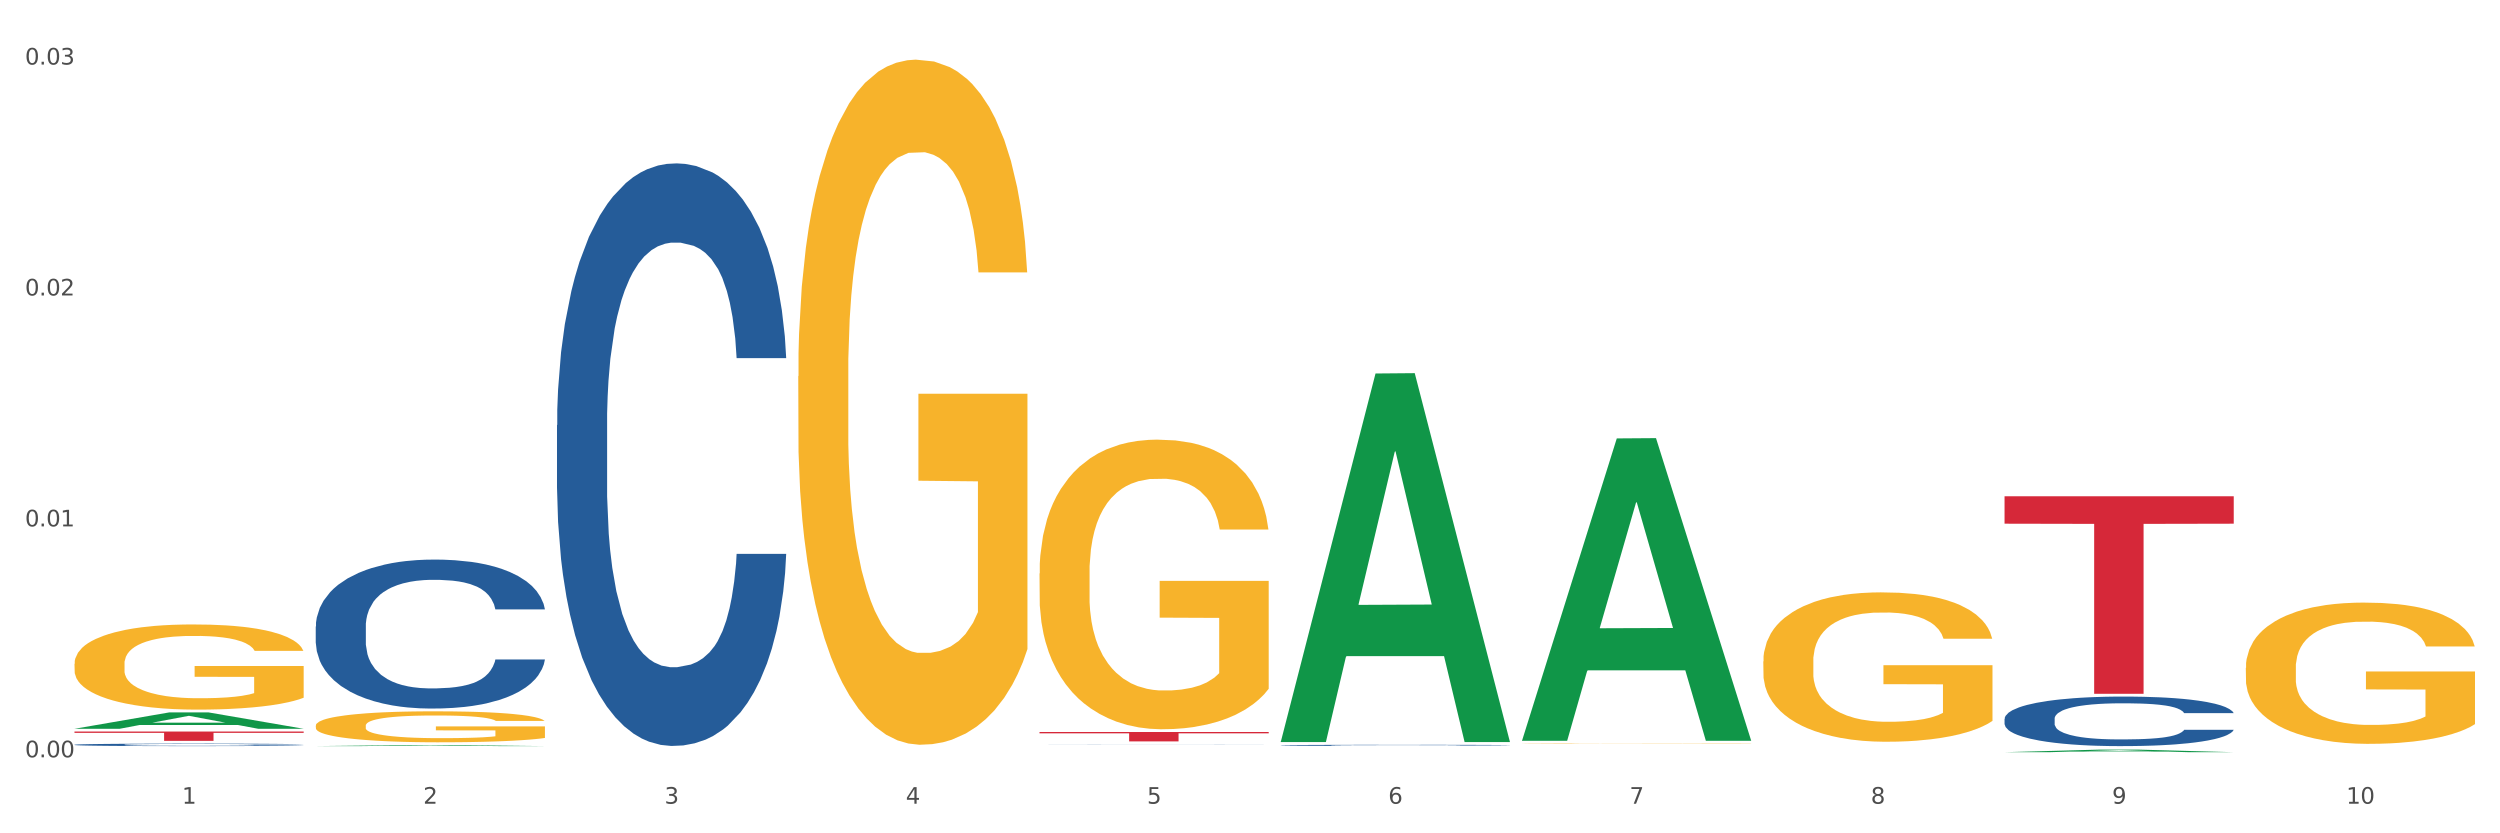 <?xml version="1.0" encoding="utf-8" standalone="no"?>
<!DOCTYPE svg PUBLIC "-//W3C//DTD SVG 1.1//EN"
  "http://www.w3.org/Graphics/SVG/1.1/DTD/svg11.dtd">
<svg xmlns:xlink="http://www.w3.org/1999/xlink" width="1080pt" height="360pt" viewBox="0 0 1080 360" xmlns="http://www.w3.org/2000/svg" version="1.1">
 <rect x="0" y="0" width="1080" height="360" fill="#333333" stroke="none"/>
 <defs>
  <style type="text/css">*{stroke-linejoin: round; stroke-linecap: butt}</style>
 </defs>
 <g id="figure_1">
  <g id="patch_1">
   <path d="M 0 360 
L 1080 360 
L 1080 0 
L 0 0 
z
" style="fill: #ffffff; stroke: #ffffff; stroke-linejoin: miter"/>
  </g>
  <g id="axes_1">
   <g id="matplotlib.axis_1">
    <g id="xtick_1">
     <g id="text_1">
      <!-- 1 -->
      <g style="fill: #4d4d4d" transform="translate(78.627 347.204) scale(0.096 -0.096)">
       <defs>
        <path id="DejaVuSans-31" d="M 794 531 
L 1825 531 
L 1825 4091 
L 703 3866 
L 703 4441 
L 1819 4666 
L 2450 4666 
L 2450 531 
L 3481 531 
L 3481 0 
L 794 0 
L 794 531 
z
" transform="scale(0.016)"/>
       </defs>
       <use xlink:href="#DejaVuSans-31"/>
      </g>
     </g>
    </g>
    <g id="xtick_2">
     <g id="text_2">
      <!-- 2 -->
      <g style="fill: #4d4d4d" transform="translate(182.851 347.204) scale(0.096 -0.096)">
       <defs>
        <path id="DejaVuSans-32" d="M 1228 531 
L 3431 531 
L 3431 0 
L 469 0 
L 469 531 
Q 828 903 1448 1529 
Q 2069 2156 2228 2338 
Q 2531 2678 2651 2914 
Q 2772 3150 2772 3378 
Q 2772 3750 2511 3984 
Q 2250 4219 1831 4219 
Q 1534 4219 1204 4116 
Q 875 4013 500 3803 
L 500 4441 
Q 881 4594 1212 4672 
Q 1544 4750 1819 4750 
Q 2544 4750 2975 4387 
Q 3406 4025 3406 3419 
Q 3406 3131 3298 2873 
Q 3191 2616 2906 2266 
Q 2828 2175 2409 1742 
Q 1991 1309 1228 531 
z
" transform="scale(0.016)"/>
       </defs>
       <use xlink:href="#DejaVuSans-32"/>
      </g>
     </g>
    </g>
    <g id="xtick_3">
     <g id="text_3">
      <!-- 3 -->
      <g style="fill: #4d4d4d" transform="translate(287.074 347.204) scale(0.096 -0.096)">
       <defs>
        <path id="DejaVuSans-33" d="M 2597 2516 
Q 3050 2419 3304 2112 
Q 3559 1806 3559 1356 
Q 3559 666 3084 287 
Q 2609 -91 1734 -91 
Q 1441 -91 1130 -33 
Q 819 25 488 141 
L 488 750 
Q 750 597 1062 519 
Q 1375 441 1716 441 
Q 2309 441 2620 675 
Q 2931 909 2931 1356 
Q 2931 1769 2642 2001 
Q 2353 2234 1838 2234 
L 1294 2234 
L 1294 2753 
L 1863 2753 
Q 2328 2753 2575 2939 
Q 2822 3125 2822 3475 
Q 2822 3834 2567 4026 
Q 2313 4219 1838 4219 
Q 1578 4219 1281 4162 
Q 984 4106 628 3988 
L 628 4550 
Q 988 4650 1302 4700 
Q 1616 4750 1894 4750 
Q 2613 4750 3031 4423 
Q 3450 4097 3450 3541 
Q 3450 3153 3228 2886 
Q 3006 2619 2597 2516 
z
" transform="scale(0.016)"/>
       </defs>
       <use xlink:href="#DejaVuSans-33"/>
      </g>
     </g>
    </g>
    <g id="xtick_4">
     <g id="text_4">
      <!-- 4 -->
      <g style="fill: #4d4d4d" transform="translate(391.298 347.204) scale(0.096 -0.096)">
       <defs>
        <path id="DejaVuSans-34" d="M 2419 4116 
L 825 1625 
L 2419 1625 
L 2419 4116 
z
M 2253 4666 
L 3047 4666 
L 3047 1625 
L 3713 1625 
L 3713 1100 
L 3047 1100 
L 3047 0 
L 2419 0 
L 2419 1100 
L 313 1100 
L 313 1709 
L 2253 4666 
z
" transform="scale(0.016)"/>
       </defs>
       <use xlink:href="#DejaVuSans-34"/>
      </g>
     </g>
    </g>
    <g id="xtick_5">
     <g id="text_5">
      <!-- 5 -->
      <g style="fill: #4d4d4d" transform="translate(495.522 347.204) scale(0.096 -0.096)">
       <defs>
        <path id="DejaVuSans-35" d="M 691 4666 
L 3169 4666 
L 3169 4134 
L 1269 4134 
L 1269 2991 
Q 1406 3038 1543 3061 
Q 1681 3084 1819 3084 
Q 2600 3084 3056 2656 
Q 3513 2228 3513 1497 
Q 3513 744 3044 326 
Q 2575 -91 1722 -91 
Q 1428 -91 1123 -41 
Q 819 9 494 109 
L 494 744 
Q 775 591 1075 516 
Q 1375 441 1709 441 
Q 2250 441 2565 725 
Q 2881 1009 2881 1497 
Q 2881 1984 2565 2268 
Q 2250 2553 1709 2553 
Q 1456 2553 1204 2497 
Q 953 2441 691 2322 
L 691 4666 
z
" transform="scale(0.016)"/>
       </defs>
       <use xlink:href="#DejaVuSans-35"/>
      </g>
     </g>
    </g>
    <g id="xtick_6">
     <g id="text_6">
      <!-- 6 -->
      <g style="fill: #4d4d4d" transform="translate(599.745 347.204) scale(0.096 -0.096)">
       <defs>
        <path id="DejaVuSans-36" d="M 2113 2584 
Q 1688 2584 1439 2293 
Q 1191 2003 1191 1497 
Q 1191 994 1439 701 
Q 1688 409 2113 409 
Q 2538 409 2786 701 
Q 3034 994 3034 1497 
Q 3034 2003 2786 2293 
Q 2538 2584 2113 2584 
z
M 3366 4563 
L 3366 3988 
Q 3128 4100 2886 4159 
Q 2644 4219 2406 4219 
Q 1781 4219 1451 3797 
Q 1122 3375 1075 2522 
Q 1259 2794 1537 2939 
Q 1816 3084 2150 3084 
Q 2853 3084 3261 2657 
Q 3669 2231 3669 1497 
Q 3669 778 3244 343 
Q 2819 -91 2113 -91 
Q 1303 -91 875 529 
Q 447 1150 447 2328 
Q 447 3434 972 4092 
Q 1497 4750 2381 4750 
Q 2619 4750 2861 4703 
Q 3103 4656 3366 4563 
z
" transform="scale(0.016)"/>
       </defs>
       <use xlink:href="#DejaVuSans-36"/>
      </g>
     </g>
    </g>
    <g id="xtick_7">
     <g id="text_7">
      <!-- 7 -->
      <g style="fill: #4d4d4d" transform="translate(703.969 347.204) scale(0.096 -0.096)">
       <defs>
        <path id="DejaVuSans-37" d="M 525 4666 
L 3525 4666 
L 3525 4397 
L 1831 0 
L 1172 0 
L 2766 4134 
L 525 4134 
L 525 4666 
z
" transform="scale(0.016)"/>
       </defs>
       <use xlink:href="#DejaVuSans-37"/>
      </g>
     </g>
    </g>
    <g id="xtick_8">
     <g id="text_8">
      <!-- 8 -->
      <g style="fill: #4d4d4d" transform="translate(808.193 347.204) scale(0.096 -0.096)">
       <defs>
        <path id="DejaVuSans-38" d="M 2034 2216 
Q 1584 2216 1326 1975 
Q 1069 1734 1069 1313 
Q 1069 891 1326 650 
Q 1584 409 2034 409 
Q 2484 409 2743 651 
Q 3003 894 3003 1313 
Q 3003 1734 2745 1975 
Q 2488 2216 2034 2216 
z
M 1403 2484 
Q 997 2584 770 2862 
Q 544 3141 544 3541 
Q 544 4100 942 4425 
Q 1341 4750 2034 4750 
Q 2731 4750 3128 4425 
Q 3525 4100 3525 3541 
Q 3525 3141 3298 2862 
Q 3072 2584 2669 2484 
Q 3125 2378 3379 2068 
Q 3634 1759 3634 1313 
Q 3634 634 3220 271 
Q 2806 -91 2034 -91 
Q 1263 -91 848 271 
Q 434 634 434 1313 
Q 434 1759 690 2068 
Q 947 2378 1403 2484 
z
M 1172 3481 
Q 1172 3119 1398 2916 
Q 1625 2713 2034 2713 
Q 2441 2713 2670 2916 
Q 2900 3119 2900 3481 
Q 2900 3844 2670 4047 
Q 2441 4250 2034 4250 
Q 1625 4250 1398 4047 
Q 1172 3844 1172 3481 
z
" transform="scale(0.016)"/>
       </defs>
       <use xlink:href="#DejaVuSans-38"/>
      </g>
     </g>
    </g>
    <g id="xtick_9">
     <g id="text_9">
      <!-- 9 -->
      <g style="fill: #4d4d4d" transform="translate(912.416 347.204) scale(0.096 -0.096)">
       <defs>
        <path id="DejaVuSans-39" d="M 703 97 
L 703 672 
Q 941 559 1184 500 
Q 1428 441 1663 441 
Q 2288 441 2617 861 
Q 2947 1281 2994 2138 
Q 2813 1869 2534 1725 
Q 2256 1581 1919 1581 
Q 1219 1581 811 2004 
Q 403 2428 403 3163 
Q 403 3881 828 4315 
Q 1253 4750 1959 4750 
Q 2769 4750 3195 4129 
Q 3622 3509 3622 2328 
Q 3622 1225 3098 567 
Q 2575 -91 1691 -91 
Q 1453 -91 1209 -44 
Q 966 3 703 97 
z
M 1959 2075 
Q 2384 2075 2632 2365 
Q 2881 2656 2881 3163 
Q 2881 3666 2632 3958 
Q 2384 4250 1959 4250 
Q 1534 4250 1286 3958 
Q 1038 3666 1038 3163 
Q 1038 2656 1286 2365 
Q 1534 2075 1959 2075 
z
" transform="scale(0.016)"/>
       </defs>
       <use xlink:href="#DejaVuSans-39"/>
      </g>
     </g>
    </g>
    <g id="xtick_10">
     <g id="text_10">
      <!-- 10 -->
      <g style="fill: #4d4d4d" transform="translate(1013.586 347.204) scale(0.096 -0.096)">
       <defs>
        <path id="DejaVuSans-30" d="M 2034 4250 
Q 1547 4250 1301 3770 
Q 1056 3291 1056 2328 
Q 1056 1369 1301 889 
Q 1547 409 2034 409 
Q 2525 409 2770 889 
Q 3016 1369 3016 2328 
Q 3016 3291 2770 3770 
Q 2525 4250 2034 4250 
z
M 2034 4750 
Q 2819 4750 3233 4129 
Q 3647 3509 3647 2328 
Q 3647 1150 3233 529 
Q 2819 -91 2034 -91 
Q 1250 -91 836 529 
Q 422 1150 422 2328 
Q 422 3509 836 4129 
Q 1250 4750 2034 4750 
z
" transform="scale(0.016)"/>
       </defs>
       <use xlink:href="#DejaVuSans-31"/>
       <use xlink:href="#DejaVuSans-30" transform="translate(63.623 0)"/>
      </g>
     </g>
    </g>
    <g id="xtick_11"/>
    <g id="xtick_12"/>
    <g id="xtick_13"/>
    <g id="xtick_14"/>
    <g id="xtick_15"/>
    <g id="xtick_16"/>
    <g id="xtick_17"/>
    <g id="xtick_18"/>
    <g id="xtick_19"/>
   </g>
   <g id="matplotlib.axis_2">
    <g id="ytick_1">
     <g id="text_11">
      <!-- 0.00 -->
      <g style="fill: #4d4d4d" transform="translate(10.8 327.161) scale(0.096 -0.096)">
       <defs>
        <path id="DejaVuSans-2e" d="M 684 794 
L 1344 794 
L 1344 0 
L 684 0 
L 684 794 
z
" transform="scale(0.016)"/>
       </defs>
       <use xlink:href="#DejaVuSans-30"/>
       <use xlink:href="#DejaVuSans-2e" transform="translate(63.623 0)"/>
       <use xlink:href="#DejaVuSans-30" transform="translate(95.41 0)"/>
       <use xlink:href="#DejaVuSans-30" transform="translate(159.033 0)"/>
      </g>
     </g>
    </g>
    <g id="ytick_2">
     <g id="text_12">
      <!-- 0.01 -->
      <g style="fill: #4d4d4d" transform="translate(10.8 227.405) scale(0.096 -0.096)">
       <use xlink:href="#DejaVuSans-30"/>
       <use xlink:href="#DejaVuSans-2e" transform="translate(63.623 0)"/>
       <use xlink:href="#DejaVuSans-30" transform="translate(95.41 0)"/>
       <use xlink:href="#DejaVuSans-31" transform="translate(159.033 0)"/>
      </g>
     </g>
    </g>
    <g id="ytick_3">
     <g id="text_13">
      <!-- 0.02 -->
      <g style="fill: #4d4d4d" transform="translate(10.8 127.649) scale(0.096 -0.096)">
       <use xlink:href="#DejaVuSans-30"/>
       <use xlink:href="#DejaVuSans-2e" transform="translate(63.623 0)"/>
       <use xlink:href="#DejaVuSans-30" transform="translate(95.41 0)"/>
       <use xlink:href="#DejaVuSans-32" transform="translate(159.033 0)"/>
      </g>
     </g>
    </g>
    <g id="ytick_4">
     <g id="text_14">
      <!-- 0.03 -->
      <g style="fill: #4d4d4d" transform="translate(10.8 27.893) scale(0.096 -0.096)">
       <use xlink:href="#DejaVuSans-30"/>
       <use xlink:href="#DejaVuSans-2e" transform="translate(63.623 0)"/>
       <use xlink:href="#DejaVuSans-30" transform="translate(95.41 0)"/>
       <use xlink:href="#DejaVuSans-33" transform="translate(159.033 0)"/>
      </g>
     </g>
    </g>
    <g id="ytick_5"/>
    <g id="ytick_6"/>
    <g id="ytick_7"/>
   </g>
   <g id="PolyCollection_1">
    <path d="M 32.175 314.826 
L 32.277 314.819 
L 73.107 307.759 
L 90.051 307.752 
L 131.187 314.839 
L 111.589 314.839 
L 102.709 313.189 
L 60.552 313.189 
L 60.246 313.216 
L 51.671 314.839 
L 32.175 314.839 
L 32.175 314.826 
L 65.86 312.204 
L 97.401 312.198 
L 81.783 309.263 
L 81.579 309.25 
L 81.375 309.269 
L 65.758 312.198 
L 65.86 312.204 
L 32.175 314.826 
z
" clip-path="url(#p31dda51cfe)" style="fill: #109648"/>
    <path d="M 240.622 183.661 
L 240.739 183.431 
L 240.739 176.996 
L 241.09 168.262 
L 242.378 152.172 
L 244.016 139.991 
L 246.825 125.74 
L 248.347 119.764 
L 250.336 113.099 
L 254.432 102.296 
L 259.114 93.102 
L 262.391 88.046 
L 264.849 84.828 
L 270.349 79.082 
L 273.509 76.554 
L 276.786 74.485 
L 279.595 73.106 
L 284.277 71.497 
L 288.022 70.808 
L 292.352 70.578 
L 295.98 70.808 
L 300.779 71.727 
L 307.801 74.485 
L 310.493 76.094 
L 314.121 78.852 
L 317.866 82.53 
L 320.909 86.207 
L 324.42 91.494 
L 328.048 98.389 
L 331.559 107.123 
L 334.017 115.167 
L 336.007 123.672 
L 337.762 134.015 
L 339.049 145.277 
L 339.635 154.701 
L 318.217 154.701 
L 317.632 146.196 
L 316.462 137.003 
L 315.291 130.797 
L 314.004 125.74 
L 312.014 119.994 
L 310.259 116.317 
L 307.333 111.95 
L 304.641 109.192 
L 302.417 107.583 
L 299.725 106.204 
L 293.991 104.825 
L 289.894 104.825 
L 287.32 105.284 
L 284.16 106.433 
L 281.468 108.042 
L 278.308 110.8 
L 275.85 113.788 
L 273.392 117.696 
L 271.988 120.454 
L 269.881 125.51 
L 268.477 129.648 
L 266.604 136.773 
L 265.551 141.829 
L 263.678 154.931 
L 262.859 164.584 
L 262.508 171.25 
L 262.274 178.605 
L 262.274 214.46 
L 262.976 230.549 
L 263.561 237.445 
L 264.498 245.259 
L 266.253 255.373 
L 268.828 265.256 
L 271.52 272.381 
L 273.743 276.748 
L 275.85 279.966 
L 277.957 282.494 
L 280.532 284.793 
L 282.638 286.172 
L 285.798 287.551 
L 289.543 288.24 
L 292.469 288.24 
L 298.438 287.091 
L 301.13 285.942 
L 303.705 284.333 
L 306.513 281.805 
L 308.737 279.046 
L 310.025 276.978 
L 312.131 272.611 
L 313.77 268.014 
L 315.174 262.728 
L 316.11 258.131 
L 317.164 251.235 
L 317.983 243.421 
L 318.217 239.283 
L 339.635 239.283 
L 339.167 247.558 
L 338.347 255.602 
L 336.709 266.405 
L 335.421 272.611 
L 333.432 280.196 
L 331.325 286.631 
L 328.399 293.757 
L 325.707 299.043 
L 322.899 303.64 
L 319.856 307.777 
L 314.355 313.523 
L 312.365 315.132 
L 308.152 317.89 
L 304.875 319.499 
L 300.077 321.108 
L 295.161 322.027 
L 290.011 322.257 
L 285.447 321.798 
L 280.414 320.418 
L 277.254 319.039 
L 273.743 316.971 
L 269.647 313.753 
L 265.785 309.846 
L 262.157 305.249 
L 258.763 299.962 
L 255.603 293.986 
L 251.507 284.103 
L 248.464 274.45 
L 246.24 265.486 
L 244.718 257.901 
L 243.197 248.247 
L 242.378 241.582 
L 241.09 225.493 
L 240.622 210.553 
L 240.622 183.661 
z
" clip-path="url(#p31dda51cfe)" style="fill: #255c99"/>
    <path d="M 449.069 321.488 
L 449.187 321.488 
L 449.187 321.487 
L 449.538 321.485 
L 450.825 321.483 
L 452.464 321.481 
L 455.272 321.478 
L 456.794 321.477 
L 458.783 321.476 
L 462.88 321.474 
L 467.561 321.473 
L 470.838 321.472 
L 473.296 321.471 
L 478.797 321.47 
L 481.957 321.47 
L 485.234 321.47 
L 488.042 321.469 
L 492.724 321.469 
L 496.469 321.469 
L 500.799 321.469 
L 504.427 321.469 
L 509.226 321.469 
L 516.248 321.47 
L 518.94 321.47 
L 522.568 321.47 
L 526.313 321.471 
L 529.356 321.472 
L 532.867 321.472 
L 536.495 321.474 
L 540.006 321.475 
L 542.464 321.476 
L 544.454 321.478 
L 546.209 321.48 
L 547.497 321.482 
L 548.082 321.483 
L 526.664 321.483 
L 526.079 321.482 
L 524.909 321.48 
L 523.738 321.479 
L 522.451 321.478 
L 520.461 321.477 
L 518.706 321.477 
L 515.78 321.476 
L 513.088 321.475 
L 510.864 321.475 
L 508.173 321.475 
L 502.438 321.475 
L 498.342 321.475 
L 495.767 321.475 
L 492.607 321.475 
L 489.915 321.475 
L 486.755 321.476 
L 484.297 321.476 
L 481.84 321.477 
L 480.435 321.477 
L 478.328 321.478 
L 476.924 321.479 
L 475.051 321.48 
L 473.998 321.481 
L 472.126 321.483 
L 471.306 321.485 
L 470.955 321.486 
L 470.721 321.487 
L 470.721 321.493 
L 471.423 321.496 
L 472.009 321.497 
L 472.945 321.498 
L 474.7 321.5 
L 477.275 321.502 
L 479.967 321.503 
L 482.191 321.504 
L 484.297 321.504 
L 486.404 321.505 
L 488.979 321.505 
L 491.085 321.505 
L 494.245 321.506 
L 497.991 321.506 
L 500.916 321.506 
L 506.885 321.505 
L 509.577 321.505 
L 512.152 321.505 
L 514.961 321.505 
L 517.184 321.504 
L 518.472 321.504 
L 520.578 321.503 
L 522.217 321.502 
L 523.621 321.501 
L 524.558 321.501 
L 525.611 321.499 
L 526.43 321.498 
L 526.664 321.497 
L 548.082 321.497 
L 547.614 321.499 
L 546.795 321.5 
L 545.156 321.502 
L 543.869 321.503 
L 541.879 321.504 
L 539.772 321.505 
L 536.846 321.507 
L 534.155 321.507 
L 531.346 321.508 
L 528.303 321.509 
L 522.802 321.51 
L 520.813 321.51 
L 516.599 321.511 
L 513.322 321.511 
L 508.524 321.511 
L 503.608 321.511 
L 498.459 321.511 
L 493.894 321.511 
L 488.862 321.511 
L 485.702 321.511 
L 482.191 321.51 
L 478.094 321.51 
L 474.232 321.509 
L 470.604 321.509 
L 467.21 321.508 
L 464.05 321.507 
L 459.954 321.505 
L 456.911 321.503 
L 454.687 321.502 
L 453.166 321.501 
L 451.644 321.499 
L 450.825 321.498 
L 449.538 321.495 
L 449.069 321.493 
L 449.069 321.488 
z
" clip-path="url(#p31dda51cfe)" style="fill: #255c99"/>
    <path d="M 553.293 321.973 
L 553.41 321.973 
L 553.41 321.96 
L 553.761 321.944 
L 555.049 321.912 
L 556.687 321.889 
L 559.496 321.861 
L 561.017 321.85 
L 563.007 321.837 
L 567.103 321.816 
L 571.785 321.798 
L 575.062 321.788 
L 577.52 321.782 
L 583.02 321.771 
L 586.18 321.766 
L 589.457 321.762 
L 592.266 321.759 
L 596.948 321.756 
L 600.693 321.755 
L 605.023 321.755 
L 608.651 321.755 
L 613.45 321.757 
L 620.472 321.762 
L 623.164 321.765 
L 626.792 321.771 
L 630.537 321.778 
L 633.58 321.785 
L 637.091 321.795 
L 640.719 321.808 
L 644.23 321.825 
L 646.688 321.841 
L 648.677 321.857 
L 650.433 321.877 
L 651.72 321.899 
L 652.306 321.917 
L 630.888 321.917 
L 630.303 321.901 
L 629.132 321.883 
L 627.962 321.871 
L 626.675 321.861 
L 624.685 321.85 
L 622.929 321.843 
L 620.004 321.835 
L 617.312 321.829 
L 615.088 321.826 
L 612.396 321.824 
L 606.661 321.821 
L 602.565 321.821 
L 599.99 321.822 
L 596.83 321.824 
L 594.139 321.827 
L 590.979 321.832 
L 588.521 321.838 
L 586.063 321.846 
L 584.659 321.851 
L 582.552 321.861 
L 581.148 321.869 
L 579.275 321.883 
L 578.222 321.892 
L 576.349 321.918 
L 575.53 321.936 
L 575.179 321.949 
L 574.945 321.964 
L 574.945 322.033 
L 575.647 322.064 
L 576.232 322.077 
L 577.168 322.093 
L 578.924 322.112 
L 581.499 322.131 
L 584.191 322.145 
L 586.414 322.153 
L 588.521 322.16 
L 590.628 322.165 
L 593.202 322.169 
L 595.309 322.172 
L 598.469 322.174 
L 602.214 322.176 
L 605.14 322.176 
L 611.109 322.173 
L 613.801 322.171 
L 616.375 322.168 
L 619.184 322.163 
L 621.408 322.158 
L 622.695 322.154 
L 624.802 322.145 
L 626.441 322.137 
L 627.845 322.126 
L 628.781 322.117 
L 629.835 322.104 
L 630.654 322.089 
L 630.888 322.081 
L 652.306 322.081 
L 651.837 322.097 
L 651.018 322.113 
L 649.38 322.133 
L 648.092 322.145 
L 646.103 322.16 
L 643.996 322.173 
L 641.07 322.186 
L 638.378 322.197 
L 635.569 322.205 
L 632.526 322.213 
L 627.026 322.225 
L 625.036 322.228 
L 620.823 322.233 
L 617.546 322.236 
L 612.747 322.239 
L 607.832 322.241 
L 602.682 322.242 
L 598.118 322.241 
L 593.085 322.238 
L 589.925 322.235 
L 586.414 322.231 
L 582.318 322.225 
L 578.456 322.217 
L 574.828 322.209 
L 571.434 322.198 
L 568.274 322.187 
L 564.177 322.168 
L 561.135 322.149 
L 558.911 322.132 
L 557.389 322.117 
L 555.868 322.098 
L 555.049 322.085 
L 553.761 322.054 
L 553.293 322.025 
L 553.293 321.973 
z
" clip-path="url(#p31dda51cfe)" style="fill: #255c99"/>
    <path d="M 865.964 310.536 
L 866.081 310.516 
L 866.081 309.969 
L 866.432 309.226 
L 867.719 307.858 
L 869.358 306.822 
L 872.167 305.61 
L 873.688 305.102 
L 875.678 304.535 
L 879.774 303.616 
L 884.456 302.834 
L 887.733 302.404 
L 890.19 302.131 
L 895.691 301.642 
L 898.851 301.427 
L 902.128 301.251 
L 904.937 301.134 
L 909.618 300.997 
L 913.364 300.938 
L 917.694 300.919 
L 921.322 300.938 
L 926.12 301.016 
L 933.143 301.251 
L 935.834 301.388 
L 939.463 301.622 
L 943.208 301.935 
L 946.251 302.248 
L 949.762 302.697 
L 953.39 303.284 
L 956.901 304.027 
L 959.359 304.711 
L 961.348 305.434 
L 963.104 306.314 
L 964.391 307.271 
L 964.976 308.073 
L 943.559 308.073 
L 942.974 307.35 
L 941.803 306.568 
L 940.633 306.04 
L 939.346 305.61 
L 937.356 305.121 
L 935.6 304.808 
L 932.674 304.437 
L 929.983 304.203 
L 927.759 304.066 
L 925.067 303.948 
L 919.332 303.831 
L 915.236 303.831 
L 912.661 303.87 
L 909.501 303.968 
L 906.81 304.105 
L 903.65 304.339 
L 901.192 304.593 
L 898.734 304.926 
L 897.33 305.16 
L 895.223 305.59 
L 893.819 305.942 
L 891.946 306.548 
L 890.893 306.978 
L 889.02 308.092 
L 888.201 308.913 
L 887.85 309.48 
L 887.616 310.106 
L 887.616 313.155 
L 888.318 314.523 
L 888.903 315.11 
L 889.839 315.775 
L 891.595 316.635 
L 894.17 317.475 
L 896.861 318.081 
L 899.085 318.453 
L 901.192 318.726 
L 903.298 318.941 
L 905.873 319.137 
L 907.98 319.254 
L 911.14 319.371 
L 914.885 319.43 
L 917.811 319.43 
L 923.78 319.332 
L 926.472 319.234 
L 929.046 319.098 
L 931.855 318.883 
L 934.079 318.648 
L 935.366 318.472 
L 937.473 318.101 
L 939.111 317.71 
L 940.516 317.26 
L 941.452 316.869 
L 942.505 316.283 
L 943.325 315.618 
L 943.559 315.266 
L 964.976 315.266 
L 964.508 315.97 
L 963.689 316.654 
L 962.05 317.573 
L 960.763 318.101 
L 958.773 318.746 
L 956.667 319.293 
L 953.741 319.899 
L 951.049 320.349 
L 948.24 320.74 
L 945.197 321.091 
L 939.697 321.58 
L 937.707 321.717 
L 933.494 321.951 
L 930.217 322.088 
L 925.418 322.225 
L 920.503 322.303 
L 915.353 322.323 
L 910.789 322.284 
L 905.756 322.166 
L 902.596 322.049 
L 899.085 321.873 
L 894.989 321.6 
L 891.127 321.267 
L 887.499 320.876 
L 884.105 320.427 
L 880.945 319.919 
L 876.848 319.078 
L 873.805 318.257 
L 871.582 317.495 
L 870.06 316.85 
L 868.539 316.029 
L 867.719 315.462 
L 866.432 314.093 
L 865.964 312.823 
L 865.964 310.536 
z
" clip-path="url(#p31dda51cfe)" style="fill: #255c99"/>
    <path d="M 32.175 286.766 
L 32.292 286.733 
L 32.292 285.523 
L 32.526 284.481 
L 33.695 281.96 
L 35.448 279.877 
L 36.734 278.768 
L 38.02 277.86 
L 39.54 276.953 
L 41.41 276.012 
L 44.8 274.634 
L 46.904 273.928 
L 49.476 273.189 
L 54.152 272.113 
L 57.542 271.508 
L 61.049 271.004 
L 66.777 270.399 
L 70.517 270.13 
L 74.492 269.929 
L 79.285 269.794 
L 82.909 269.761 
L 90.858 269.862 
L 97.638 270.164 
L 100.911 270.399 
L 105.119 270.803 
L 107.34 271.071 
L 110.964 271.609 
L 114.705 272.315 
L 117.277 272.92 
L 121.134 274.063 
L 124.057 275.205 
L 126.745 276.617 
L 128.148 277.591 
L 129.2 278.499 
L 130.135 279.541 
L 131.071 281.187 
L 110.029 281.187 
L 109.211 280.011 
L 107.925 278.902 
L 106.054 277.827 
L 104.418 277.154 
L 101.612 276.314 
L 99.041 275.777 
L 96.352 275.373 
L 93.079 275.037 
L 90.507 274.869 
L 86.883 274.735 
L 79.752 274.768 
L 74.96 275.037 
L 71.686 275.373 
L 69.582 275.676 
L 67.712 276.012 
L 65.608 276.482 
L 63.153 277.188 
L 61.399 277.827 
L 59.646 278.633 
L 58.243 279.44 
L 56.957 280.381 
L 55.905 281.389 
L 55.087 282.431 
L 54.386 283.708 
L 53.801 285.825 
L 53.801 290.43 
L 54.035 291.471 
L 54.619 292.849 
L 55.321 293.891 
L 56.49 295.135 
L 57.542 295.975 
L 59.529 297.185 
L 61.75 298.193 
L 63.504 298.831 
L 65.257 299.369 
L 68.296 300.109 
L 71.686 300.713 
L 74.609 301.083 
L 78.583 301.419 
L 81.272 301.554 
L 83.61 301.621 
L 89.338 301.621 
L 93.429 301.52 
L 97.988 301.285 
L 101.495 300.982 
L 104.418 300.613 
L 107.691 300.008 
L 109.795 299.436 
L 109.795 292.412 
L 84.078 292.379 
L 84.078 287.707 
L 131.187 287.707 
L 131.187 301.419 
L 129.2 302.125 
L 126.979 302.764 
L 124.641 303.335 
L 121.134 304.041 
L 116.926 304.713 
L 113.185 305.183 
L 109.211 305.587 
L 104.535 305.956 
L 98.456 306.292 
L 94.715 306.427 
L 90.039 306.528 
L 84.545 306.561 
L 79.752 306.494 
L 75.076 306.326 
L 70.167 306.023 
L 65.374 305.587 
L 61.75 305.15 
L 58.126 304.612 
L 54.269 303.906 
L 51.229 303.234 
L 48.891 302.629 
L 46.32 301.856 
L 43.514 300.848 
L 41.41 299.94 
L 39.54 298.999 
L 37.552 297.79 
L 36.15 296.748 
L 34.747 295.437 
L 33.928 294.462 
L 32.993 292.95 
L 32.292 290.833 
L 32.175 286.766 
z
" clip-path="url(#p31dda51cfe)" style="fill: #f7b32b"/>
    <path d="M 136.399 313.475 
L 136.516 313.463 
L 136.516 313.023 
L 136.749 312.644 
L 137.918 311.727 
L 139.672 310.97 
L 140.958 310.566 
L 142.244 310.236 
L 143.763 309.906 
L 145.634 309.564 
L 149.024 309.063 
L 151.128 308.806 
L 153.699 308.537 
L 158.375 308.146 
L 161.765 307.926 
L 165.272 307.742 
L 171 307.522 
L 174.741 307.425 
L 178.716 307.351 
L 183.508 307.302 
L 187.132 307.29 
L 195.081 307.327 
L 201.861 307.437 
L 205.135 307.522 
L 209.343 307.669 
L 211.564 307.767 
L 215.188 307.962 
L 218.928 308.219 
L 221.5 308.439 
L 225.358 308.855 
L 228.28 309.27 
L 230.969 309.784 
L 232.372 310.138 
L 233.424 310.468 
L 234.359 310.847 
L 235.294 311.446 
L 214.253 311.446 
L 213.434 311.018 
L 212.148 310.615 
L 210.278 310.224 
L 208.641 309.979 
L 205.836 309.674 
L 203.264 309.478 
L 200.576 309.332 
L 197.302 309.209 
L 194.731 309.148 
L 191.107 309.099 
L 183.976 309.112 
L 179.183 309.209 
L 175.91 309.332 
L 173.806 309.442 
L 171.936 309.564 
L 169.831 309.735 
L 167.377 309.992 
L 165.623 310.224 
L 163.87 310.517 
L 162.467 310.811 
L 161.181 311.153 
L 160.129 311.52 
L 159.311 311.899 
L 158.609 312.363 
L 158.025 313.133 
L 158.025 314.808 
L 158.259 315.187 
L 158.843 315.688 
L 159.544 316.067 
L 160.713 316.519 
L 161.765 316.825 
L 163.753 317.265 
L 165.974 317.632 
L 167.727 317.864 
L 169.481 318.059 
L 172.52 318.328 
L 175.91 318.548 
L 178.833 318.683 
L 182.807 318.805 
L 185.496 318.854 
L 187.834 318.878 
L 193.562 318.878 
L 197.653 318.842 
L 202.212 318.756 
L 205.719 318.646 
L 208.641 318.512 
L 211.915 318.292 
L 214.019 318.084 
L 214.019 315.529 
L 188.301 315.517 
L 188.301 313.818 
L 235.411 313.818 
L 235.411 318.805 
L 233.424 319.062 
L 231.203 319.294 
L 228.865 319.502 
L 225.358 319.759 
L 221.15 320.003 
L 217.409 320.174 
L 213.434 320.321 
L 208.758 320.455 
L 202.68 320.578 
L 198.939 320.626 
L 194.263 320.663 
L 188.769 320.675 
L 183.976 320.651 
L 179.3 320.59 
L 174.39 320.48 
L 169.598 320.321 
L 165.974 320.162 
L 162.35 319.966 
L 158.492 319.71 
L 155.453 319.465 
L 153.115 319.245 
L 150.543 318.964 
L 147.738 318.597 
L 145.634 318.267 
L 143.763 317.925 
L 141.776 317.485 
L 140.373 317.106 
L 138.97 316.629 
L 138.152 316.275 
L 137.217 315.725 
L 136.516 314.955 
L 136.399 313.475 
z
" clip-path="url(#p31dda51cfe)" style="fill: #f7b32b"/>
    <path d="M 344.846 162.533 
L 344.963 162.263 
L 344.963 152.532 
L 345.197 144.152 
L 346.366 123.88 
L 348.119 107.121 
L 349.405 98.201 
L 350.691 90.903 
L 352.21 83.604 
L 354.081 76.036 
L 357.471 64.953 
L 359.575 59.277 
L 362.147 53.33 
L 366.823 44.681 
L 370.213 39.815 
L 373.72 35.761 
L 379.448 30.895 
L 383.188 28.733 
L 387.163 27.111 
L 391.956 26.03 
L 395.579 25.759 
L 403.529 26.57 
L 410.309 29.003 
L 413.582 30.895 
L 417.79 34.139 
L 420.011 36.301 
L 423.635 40.626 
L 427.376 46.303 
L 429.947 51.168 
L 433.805 60.358 
L 436.728 69.549 
L 439.416 80.901 
L 440.819 88.74 
L 441.871 96.038 
L 442.806 104.418 
L 443.741 117.663 
L 422.7 117.663 
L 421.882 108.202 
L 420.596 99.282 
L 418.725 90.632 
L 417.089 85.226 
L 414.283 78.469 
L 411.711 74.144 
L 409.023 70.9 
L 405.75 68.197 
L 403.178 66.846 
L 399.554 65.764 
L 392.423 66.035 
L 387.63 68.197 
L 384.357 70.9 
L 382.253 73.333 
L 380.383 76.036 
L 378.279 79.82 
L 375.824 85.497 
L 374.07 90.632 
L 372.317 97.12 
L 370.914 103.607 
L 369.628 111.175 
L 368.576 119.284 
L 367.758 127.664 
L 367.056 137.935 
L 366.472 154.964 
L 366.472 191.996 
L 366.706 200.375 
L 367.29 211.458 
L 367.992 219.837 
L 369.161 229.838 
L 370.213 236.596 
L 372.2 246.327 
L 374.421 254.436 
L 376.174 259.572 
L 377.928 263.897 
L 380.967 269.843 
L 384.357 274.709 
L 387.28 277.682 
L 391.254 280.385 
L 393.943 281.466 
L 396.281 282.007 
L 402.009 282.007 
L 406.1 281.196 
L 410.659 279.304 
L 414.166 276.871 
L 417.089 273.898 
L 420.362 269.032 
L 422.466 264.437 
L 422.466 207.944 
L 396.748 207.674 
L 396.748 170.101 
L 443.858 170.101 
L 443.858 280.385 
L 441.871 286.062 
L 439.65 291.197 
L 437.312 295.792 
L 433.805 301.469 
L 429.597 306.875 
L 425.856 310.659 
L 421.882 313.903 
L 417.206 316.876 
L 411.127 319.579 
L 407.386 320.66 
L 402.71 321.471 
L 397.216 321.742 
L 392.423 321.201 
L 387.747 319.849 
L 382.838 317.417 
L 378.045 313.903 
L 374.421 310.389 
L 370.797 306.064 
L 366.94 300.388 
L 363.9 294.982 
L 361.562 290.116 
L 358.99 283.899 
L 356.185 275.79 
L 354.081 268.492 
L 352.21 260.923 
L 350.223 251.192 
L 348.82 242.813 
L 347.418 232.271 
L 346.599 224.432 
L 345.664 212.269 
L 344.963 195.24 
L 344.846 162.533 
z
" clip-path="url(#p31dda51cfe)" style="fill: #f7b32b"/>
    <path d="M 449.069 247.736 
L 449.186 247.622 
L 449.186 243.508 
L 449.42 239.966 
L 450.589 231.396 
L 452.343 224.311 
L 453.628 220.54 
L 454.914 217.455 
L 456.434 214.369 
L 458.304 211.17 
L 461.694 206.485 
L 463.799 204.085 
L 466.37 201.571 
L 471.046 197.915 
L 474.436 195.858 
L 477.943 194.144 
L 483.671 192.087 
L 487.412 191.173 
L 491.386 190.487 
L 496.179 190.03 
L 499.803 189.916 
L 507.752 190.258 
L 514.532 191.287 
L 517.805 192.087 
L 522.014 193.458 
L 524.235 194.372 
L 527.859 196.2 
L 531.599 198.6 
L 534.171 200.657 
L 538.029 204.542 
L 540.951 208.427 
L 543.64 213.227 
L 545.043 216.541 
L 546.095 219.626 
L 547.03 223.168 
L 547.965 228.768 
L 526.923 228.768 
L 526.105 224.768 
L 524.819 220.997 
L 522.949 217.34 
L 521.312 215.055 
L 518.507 212.198 
L 515.935 210.37 
L 513.246 208.999 
L 509.973 207.856 
L 507.401 207.285 
L 503.778 206.828 
L 496.647 206.942 
L 491.854 207.856 
L 488.581 208.999 
L 486.477 210.027 
L 484.606 211.17 
L 482.502 212.77 
L 480.047 215.169 
L 478.294 217.34 
L 476.54 220.083 
L 475.138 222.825 
L 473.852 226.025 
L 472.8 229.453 
L 471.981 232.996 
L 471.28 237.338 
L 470.696 244.537 
L 470.696 260.192 
L 470.929 263.734 
L 471.514 268.419 
L 472.215 271.962 
L 473.384 276.19 
L 474.436 279.047 
L 476.424 283.16 
L 478.645 286.588 
L 480.398 288.76 
L 482.152 290.588 
L 485.191 293.102 
L 488.581 295.159 
L 491.503 296.416 
L 495.478 297.558 
L 498.167 298.015 
L 500.505 298.244 
L 506.232 298.244 
L 510.324 297.901 
L 514.883 297.101 
L 518.39 296.073 
L 521.312 294.816 
L 524.585 292.759 
L 526.69 290.816 
L 526.69 266.934 
L 500.972 266.82 
L 500.972 250.936 
L 548.082 250.936 
L 548.082 297.558 
L 546.095 299.958 
L 543.874 302.129 
L 541.536 304.072 
L 538.029 306.471 
L 533.82 308.757 
L 530.08 310.357 
L 526.105 311.728 
L 521.429 312.985 
L 515.351 314.128 
L 511.61 314.585 
L 506.934 314.927 
L 501.44 315.042 
L 496.647 314.813 
L 491.971 314.242 
L 487.061 313.213 
L 482.268 311.728 
L 478.645 310.242 
L 475.021 308.414 
L 471.163 306.014 
L 468.124 303.729 
L 465.786 301.672 
L 463.214 299.044 
L 460.409 295.616 
L 458.304 292.53 
L 456.434 289.331 
L 454.447 285.217 
L 453.044 281.675 
L 451.641 277.218 
L 450.823 273.904 
L 449.888 268.762 
L 449.186 261.563 
L 449.069 247.736 
z
" clip-path="url(#p31dda51cfe)" style="fill: #f7b32b"/>
    <path d="M 657.517 321.296 
L 657.634 321.296 
L 657.634 321.291 
L 657.867 321.286 
L 659.036 321.274 
L 660.79 321.265 
L 662.076 321.26 
L 663.362 321.256 
L 664.881 321.251 
L 666.752 321.247 
L 670.142 321.241 
L 672.246 321.238 
L 674.818 321.234 
L 679.493 321.229 
L 682.884 321.227 
L 686.39 321.224 
L 692.118 321.221 
L 695.859 321.22 
L 699.834 321.219 
L 704.627 321.219 
L 708.25 321.219 
L 716.199 321.219 
L 722.979 321.22 
L 726.253 321.221 
L 730.461 321.223 
L 732.682 321.225 
L 736.306 321.227 
L 740.047 321.23 
L 742.618 321.233 
L 746.476 321.238 
L 749.398 321.243 
L 752.087 321.25 
L 753.49 321.254 
L 754.542 321.259 
L 755.477 321.263 
L 756.412 321.271 
L 735.371 321.271 
L 734.552 321.265 
L 733.266 321.26 
L 731.396 321.255 
L 729.76 321.252 
L 726.954 321.249 
L 724.382 321.246 
L 721.694 321.244 
L 718.42 321.243 
L 715.849 321.242 
L 712.225 321.241 
L 705.094 321.241 
L 700.301 321.243 
L 697.028 321.244 
L 694.924 321.246 
L 693.054 321.247 
L 690.949 321.249 
L 688.495 321.253 
L 686.741 321.255 
L 684.988 321.259 
L 683.585 321.263 
L 682.299 321.267 
L 681.247 321.272 
L 680.429 321.277 
L 679.727 321.282 
L 679.143 321.292 
L 679.143 321.313 
L 679.377 321.318 
L 679.961 321.324 
L 680.662 321.329 
L 681.831 321.335 
L 682.884 321.339 
L 684.871 321.344 
L 687.092 321.349 
L 688.845 321.352 
L 690.599 321.354 
L 693.638 321.358 
L 697.028 321.36 
L 699.951 321.362 
L 703.925 321.364 
L 706.614 321.364 
L 708.952 321.364 
L 714.68 321.364 
L 718.771 321.364 
L 723.33 321.363 
L 726.837 321.362 
L 729.76 321.36 
L 733.033 321.357 
L 735.137 321.354 
L 735.137 321.322 
L 709.419 321.322 
L 709.419 321.301 
L 756.529 321.301 
L 756.529 321.364 
L 754.542 321.367 
L 752.321 321.37 
L 749.983 321.372 
L 746.476 321.376 
L 742.268 321.379 
L 738.527 321.381 
L 734.552 321.383 
L 729.876 321.384 
L 723.798 321.386 
L 720.057 321.386 
L 715.381 321.387 
L 709.887 321.387 
L 705.094 321.387 
L 700.418 321.386 
L 695.508 321.385 
L 690.716 321.383 
L 687.092 321.381 
L 683.468 321.378 
L 679.61 321.375 
L 676.571 321.372 
L 674.233 321.369 
L 671.661 321.366 
L 668.856 321.361 
L 666.752 321.357 
L 664.881 321.352 
L 662.894 321.347 
L 661.491 321.342 
L 660.088 321.336 
L 659.27 321.332 
L 658.335 321.325 
L 657.634 321.315 
L 657.517 321.296 
z
" clip-path="url(#p31dda51cfe)" style="fill: #f7b32b"/>
    <path d="M 761.74 285.723 
L 761.857 285.664 
L 761.857 283.542 
L 762.091 281.714 
L 763.26 277.294 
L 765.013 273.639 
L 766.299 271.694 
L 767.585 270.103 
L 769.105 268.511 
L 770.975 266.861 
L 774.365 264.444 
L 776.469 263.206 
L 779.041 261.91 
L 783.717 260.023 
L 787.107 258.963 
L 790.614 258.078 
L 796.342 257.017 
L 800.083 256.546 
L 804.057 256.192 
L 808.85 255.956 
L 812.474 255.897 
L 820.423 256.074 
L 827.203 256.605 
L 830.476 257.017 
L 834.685 257.725 
L 836.906 258.196 
L 840.529 259.139 
L 844.27 260.377 
L 846.842 261.438 
L 850.7 263.442 
L 853.622 265.446 
L 856.311 267.922 
L 857.713 269.631 
L 858.766 271.223 
L 859.701 273.05 
L 860.636 275.938 
L 839.594 275.938 
L 838.776 273.875 
L 837.49 271.93 
L 835.62 270.044 
L 833.983 268.865 
L 831.178 267.391 
L 828.606 266.448 
L 825.917 265.741 
L 822.644 265.152 
L 820.072 264.857 
L 816.448 264.621 
L 809.318 264.68 
L 804.525 265.152 
L 801.252 265.741 
L 799.148 266.271 
L 797.277 266.861 
L 795.173 267.686 
L 792.718 268.924 
L 790.965 270.044 
L 789.211 271.458 
L 787.809 272.873 
L 786.523 274.523 
L 785.471 276.292 
L 784.652 278.119 
L 783.951 280.359 
L 783.366 284.072 
L 783.366 292.147 
L 783.6 293.975 
L 784.185 296.391 
L 784.886 298.218 
L 786.055 300.399 
L 787.107 301.873 
L 789.094 303.995 
L 791.315 305.763 
L 793.069 306.883 
L 794.822 307.826 
L 797.862 309.123 
L 801.252 310.184 
L 804.174 310.832 
L 808.149 311.422 
L 810.837 311.657 
L 813.175 311.775 
L 818.903 311.775 
L 822.995 311.599 
L 827.554 311.186 
L 831.061 310.655 
L 833.983 310.007 
L 837.256 308.946 
L 839.36 307.944 
L 839.36 295.625 
L 813.643 295.566 
L 813.643 287.373 
L 860.753 287.373 
L 860.753 311.422 
L 858.766 312.659 
L 856.544 313.779 
L 854.206 314.781 
L 850.7 316.019 
L 846.491 317.198 
L 842.751 318.023 
L 838.776 318.731 
L 834.1 319.379 
L 828.021 319.968 
L 824.281 320.204 
L 819.605 320.381 
L 814.111 320.44 
L 809.318 320.322 
L 804.642 320.027 
L 799.732 319.497 
L 794.939 318.731 
L 791.315 317.964 
L 787.692 317.021 
L 783.834 315.783 
L 780.795 314.605 
L 778.457 313.544 
L 775.885 312.188 
L 773.079 310.42 
L 770.975 308.828 
L 769.105 307.178 
L 767.118 305.056 
L 765.715 303.229 
L 764.312 300.93 
L 763.494 299.221 
L 762.559 296.568 
L 761.857 292.855 
L 761.74 285.723 
z
" clip-path="url(#p31dda51cfe)" style="fill: #f7b32b"/>
    <path d="M 136.399 270.655 
L 136.516 270.596 
L 136.516 268.95 
L 136.867 266.716 
L 138.154 262.602 
L 139.793 259.486 
L 142.602 255.842 
L 144.123 254.314 
L 146.113 252.609 
L 150.209 249.846 
L 154.89 247.495 
L 158.167 246.202 
L 160.625 245.379 
L 166.126 243.909 
L 169.286 243.263 
L 172.563 242.734 
L 175.372 242.381 
L 180.053 241.97 
L 183.798 241.793 
L 188.129 241.735 
L 191.757 241.793 
L 196.555 242.028 
L 203.577 242.734 
L 206.269 243.145 
L 209.897 243.851 
L 213.642 244.791 
L 216.685 245.732 
L 220.196 247.084 
L 223.824 248.847 
L 227.336 251.081 
L 229.793 253.138 
L 231.783 255.313 
L 233.538 257.958 
L 234.826 260.838 
L 235.411 263.248 
L 213.993 263.248 
L 213.408 261.073 
L 212.238 258.722 
L 211.068 257.135 
L 209.78 255.842 
L 207.791 254.372 
L 206.035 253.432 
L 203.109 252.315 
L 200.417 251.61 
L 198.194 251.198 
L 195.502 250.845 
L 189.767 250.493 
L 185.671 250.493 
L 183.096 250.61 
L 179.936 250.904 
L 177.244 251.316 
L 174.084 252.021 
L 171.626 252.785 
L 169.169 253.785 
L 167.764 254.49 
L 165.658 255.783 
L 164.253 256.841 
L 162.381 258.663 
L 161.327 259.956 
L 159.455 263.307 
L 158.635 265.776 
L 158.284 267.48 
L 158.05 269.361 
L 158.05 278.531 
L 158.752 282.646 
L 159.338 284.409 
L 160.274 286.408 
L 162.029 288.994 
L 164.604 291.522 
L 167.296 293.344 
L 169.52 294.461 
L 171.626 295.284 
L 173.733 295.93 
L 176.308 296.518 
L 178.415 296.871 
L 181.575 297.223 
L 185.32 297.4 
L 188.246 297.4 
L 194.214 297.106 
L 196.906 296.812 
L 199.481 296.4 
L 202.29 295.754 
L 204.514 295.048 
L 205.801 294.519 
L 207.908 293.403 
L 209.546 292.227 
L 210.951 290.875 
L 211.887 289.699 
L 212.94 287.936 
L 213.759 285.937 
L 213.993 284.879 
L 235.411 284.879 
L 234.943 286.996 
L 234.124 289.053 
L 232.485 291.816 
L 231.198 293.403 
L 229.208 295.342 
L 227.102 296.988 
L 224.176 298.81 
L 221.484 300.162 
L 218.675 301.338 
L 215.632 302.396 
L 210.131 303.866 
L 208.142 304.277 
L 203.928 304.982 
L 200.651 305.394 
L 195.853 305.805 
L 190.937 306.04 
L 185.788 306.099 
L 181.223 305.982 
L 176.191 305.629 
L 173.031 305.276 
L 169.52 304.747 
L 165.424 303.924 
L 161.561 302.925 
L 157.933 301.749 
L 154.539 300.397 
L 151.379 298.869 
L 147.283 296.342 
L 144.24 293.873 
L 142.016 291.58 
L 140.495 289.641 
L 138.973 287.172 
L 138.154 285.467 
L 136.867 281.353 
L 136.399 277.532 
L 136.399 270.655 
z
" clip-path="url(#p31dda51cfe)" style="fill: #255c99"/>
    <path d="M 970.188 288.519 
L 970.304 288.463 
L 970.304 286.457 
L 970.538 284.729 
L 971.707 280.55 
L 973.461 277.094 
L 974.747 275.255 
L 976.032 273.75 
L 977.552 272.246 
L 979.422 270.685 
L 982.813 268.4 
L 984.917 267.23 
L 987.488 266.004 
L 992.164 264.22 
L 995.554 263.217 
L 999.061 262.381 
L 1004.789 261.378 
L 1008.53 260.932 
L 1012.505 260.598 
L 1017.297 260.375 
L 1020.921 260.319 
L 1028.87 260.486 
L 1035.65 260.988 
L 1038.923 261.378 
L 1043.132 262.047 
L 1045.353 262.493 
L 1048.977 263.384 
L 1052.717 264.555 
L 1055.289 265.558 
L 1059.147 267.453 
L 1062.069 269.348 
L 1064.758 271.688 
L 1066.161 273.304 
L 1067.213 274.809 
L 1068.148 276.537 
L 1069.083 279.268 
L 1048.041 279.268 
L 1047.223 277.317 
L 1045.937 275.478 
L 1044.067 273.695 
L 1042.43 272.58 
L 1039.625 271.187 
L 1037.053 270.295 
L 1034.364 269.626 
L 1031.091 269.069 
L 1028.52 268.79 
L 1024.896 268.567 
L 1017.765 268.623 
L 1012.972 269.069 
L 1009.699 269.626 
L 1007.595 270.128 
L 1005.724 270.685 
L 1003.62 271.465 
L 1001.165 272.636 
L 999.412 273.695 
L 997.659 275.032 
L 996.256 276.37 
L 994.97 277.93 
L 993.918 279.602 
L 993.1 281.33 
L 992.398 283.448 
L 991.814 286.959 
L 991.814 294.594 
L 992.047 296.321 
L 992.632 298.606 
L 993.333 300.334 
L 994.502 302.396 
L 995.554 303.789 
L 997.542 305.796 
L 999.763 307.468 
L 1001.516 308.526 
L 1003.27 309.418 
L 1006.309 310.644 
L 1009.699 311.647 
L 1012.621 312.26 
L 1016.596 312.818 
L 1019.285 313.041 
L 1021.623 313.152 
L 1027.351 313.152 
L 1031.442 312.985 
L 1036.001 312.595 
L 1039.508 312.093 
L 1042.43 311.48 
L 1045.704 310.477 
L 1047.808 309.53 
L 1047.808 297.882 
L 1022.09 297.826 
L 1022.09 290.079 
L 1069.2 290.079 
L 1069.2 312.818 
L 1067.213 313.988 
L 1064.992 315.047 
L 1062.654 315.994 
L 1059.147 317.165 
L 1054.938 318.279 
L 1051.198 319.06 
L 1047.223 319.728 
L 1042.547 320.341 
L 1036.469 320.899 
L 1032.728 321.122 
L 1028.052 321.289 
L 1022.558 321.345 
L 1017.765 321.233 
L 1013.089 320.954 
L 1008.179 320.453 
L 1003.387 319.728 
L 999.763 319.004 
L 996.139 318.112 
L 992.281 316.942 
L 989.242 315.827 
L 986.904 314.824 
L 984.332 313.542 
L 981.527 311.87 
L 979.422 310.366 
L 977.552 308.805 
L 975.565 306.799 
L 974.162 305.071 
L 972.759 302.898 
L 971.941 301.281 
L 971.006 298.774 
L 970.304 295.262 
L 970.188 288.519 
z
" clip-path="url(#p31dda51cfe)" style="fill: #f7b32b"/>
    <path d="M 32.175 321.729 
L 32.292 321.728 
L 32.292 321.7 
L 32.643 321.663 
L 33.931 321.594 
L 35.569 321.541 
L 38.378 321.48 
L 39.899 321.455 
L 41.889 321.426 
L 45.985 321.38 
L 50.667 321.34 
L 53.944 321.319 
L 56.401 321.305 
L 61.902 321.28 
L 65.062 321.269 
L 68.339 321.261 
L 71.148 321.255 
L 75.829 321.248 
L 79.575 321.245 
L 83.905 321.244 
L 87.533 321.245 
L 92.331 321.249 
L 99.354 321.261 
L 102.045 321.267 
L 105.674 321.279 
L 109.419 321.295 
L 112.462 321.311 
L 115.973 321.334 
L 119.601 321.363 
L 123.112 321.401 
L 125.57 321.435 
L 127.559 321.471 
L 129.315 321.516 
L 130.602 321.564 
L 131.187 321.605 
L 109.77 321.605 
L 109.185 321.568 
L 108.014 321.529 
L 106.844 321.502 
L 105.557 321.48 
L 103.567 321.456 
L 101.811 321.44 
L 98.886 321.421 
L 96.194 321.409 
L 93.97 321.402 
L 91.278 321.397 
L 85.543 321.391 
L 81.447 321.391 
L 78.872 321.393 
L 75.712 321.398 
L 73.021 321.404 
L 69.861 321.416 
L 67.403 321.429 
L 64.945 321.446 
L 63.541 321.458 
L 61.434 321.479 
L 60.03 321.497 
L 58.157 321.528 
L 57.104 321.549 
L 55.231 321.605 
L 54.412 321.647 
L 54.061 321.675 
L 53.827 321.707 
L 53.827 321.861 
L 54.529 321.93 
L 55.114 321.959 
L 56.05 321.993 
L 57.806 322.036 
L 60.381 322.078 
L 63.072 322.109 
L 65.296 322.128 
L 67.403 322.142 
L 69.509 322.152 
L 72.084 322.162 
L 74.191 322.168 
L 77.351 322.174 
L 81.096 322.177 
L 84.022 322.177 
L 89.991 322.172 
L 92.683 322.167 
L 95.257 322.16 
L 98.066 322.149 
L 100.29 322.138 
L 101.577 322.129 
L 103.684 322.11 
L 105.322 322.09 
L 106.727 322.068 
L 107.663 322.048 
L 108.717 322.018 
L 109.536 321.985 
L 109.77 321.967 
L 131.187 321.967 
L 130.719 322.003 
L 129.9 322.037 
L 128.262 322.083 
L 126.974 322.11 
L 124.985 322.143 
L 122.878 322.17 
L 119.952 322.201 
L 117.26 322.223 
L 114.451 322.243 
L 111.408 322.261 
L 105.908 322.285 
L 103.918 322.292 
L 99.705 322.304 
L 96.428 322.311 
L 91.629 322.318 
L 86.714 322.322 
L 81.564 322.323 
L 77 322.321 
L 71.967 322.315 
L 68.807 322.309 
L 65.296 322.3 
L 61.2 322.286 
L 57.338 322.27 
L 53.71 322.25 
L 50.316 322.227 
L 47.156 322.202 
L 43.059 322.159 
L 40.016 322.118 
L 37.793 322.079 
L 36.271 322.047 
L 34.75 322.006 
L 33.931 321.977 
L 32.643 321.908 
L 32.175 321.844 
L 32.175 321.729 
z
" clip-path="url(#p31dda51cfe)" style="fill: #255c99"/>
    <path d="M 136.399 322.322 
L 136.501 322.322 
L 177.331 321.867 
L 194.275 321.866 
L 235.411 322.323 
L 215.813 322.323 
L 206.932 322.217 
L 164.775 322.217 
L 164.469 322.218 
L 155.895 322.323 
L 136.399 322.323 
L 136.399 322.322 
L 170.083 322.153 
L 201.624 322.153 
L 186.007 321.964 
L 185.803 321.963 
L 185.599 321.964 
L 169.981 322.153 
L 170.083 322.153 
L 136.399 322.322 
z
" clip-path="url(#p31dda51cfe)" style="fill: #109648"/>
    <path d="M 553.293 320.264 
L 553.395 320.115 
L 594.225 161.349 
L 611.169 161.2 
L 652.306 320.564 
L 632.707 320.564 
L 623.827 283.453 
L 581.67 283.453 
L 581.364 284.052 
L 572.789 320.564 
L 553.293 320.564 
L 553.293 320.264 
L 586.978 261.307 
L 618.519 261.158 
L 602.901 195.167 
L 602.697 194.868 
L 602.493 195.317 
L 586.876 261.158 
L 586.978 261.307 
L 553.293 320.264 
z
" clip-path="url(#p31dda51cfe)" style="fill: #109648"/>
    <path d="M 657.517 319.782 
L 657.619 319.659 
L 698.449 189.393 
L 715.393 189.27 
L 756.529 320.028 
L 736.931 320.028 
L 728.05 289.579 
L 685.893 289.579 
L 685.587 290.07 
L 677.013 320.028 
L 657.517 320.028 
L 657.517 319.782 
L 691.201 271.408 
L 722.742 271.285 
L 707.125 217.14 
L 706.921 216.895 
L 706.717 217.263 
L 691.099 271.285 
L 691.201 271.408 
L 657.517 319.782 
z
" clip-path="url(#p31dda51cfe)" style="fill: #109648"/>
    <path d="M 865.964 324.947 
L 866.066 324.946 
L 906.896 323.829 
L 923.84 323.828 
L 964.976 324.95 
L 945.378 324.95 
L 936.498 324.688 
L 894.341 324.688 
L 894.034 324.692 
L 885.46 324.95 
L 865.964 324.95 
L 865.964 324.947 
L 899.649 324.532 
L 931.19 324.531 
L 915.572 324.067 
L 915.368 324.065 
L 915.164 324.068 
L 899.547 324.531 
L 899.649 324.532 
L 865.964 324.947 
z
" clip-path="url(#p31dda51cfe)" style="fill: #109648"/>
    <path d="M 32.175 316.03 
L 131.187 316.03 
L 131.187 316.589 
L 92.239 316.593 
L 92.239 320.053 
L 70.888 320.053 
L 70.888 316.593 
L 32.175 316.589 
L 32.175 316.034 
L 32.175 316.03 
z
" clip-path="url(#p31dda51cfe)" style="fill: #d62839"/>
    <path d="M 449.069 316.233 
L 548.082 316.233 
L 548.082 316.795 
L 509.134 316.799 
L 509.134 320.278 
L 487.783 320.278 
L 487.783 316.799 
L 449.069 316.795 
L 449.069 316.237 
L 449.069 316.233 
z
" clip-path="url(#p31dda51cfe)" style="fill: #d62839"/>
    <path d="M 865.964 214.373 
L 964.976 214.373 
L 964.976 226.235 
L 926.028 226.315 
L 926.028 299.728 
L 904.677 299.728 
L 904.677 226.315 
L 865.964 226.235 
L 865.964 214.454 
L 865.964 214.373 
z
" clip-path="url(#p31dda51cfe)" style="fill: #d62839"/>
   </g>
  </g>
 </g>
 <defs>
  <clipPath id="p31dda51cfe">
   <rect x="32.175" y="10.8" width="1037.025" height="329.109"/>
  </clipPath>
 </defs>
</svg>
